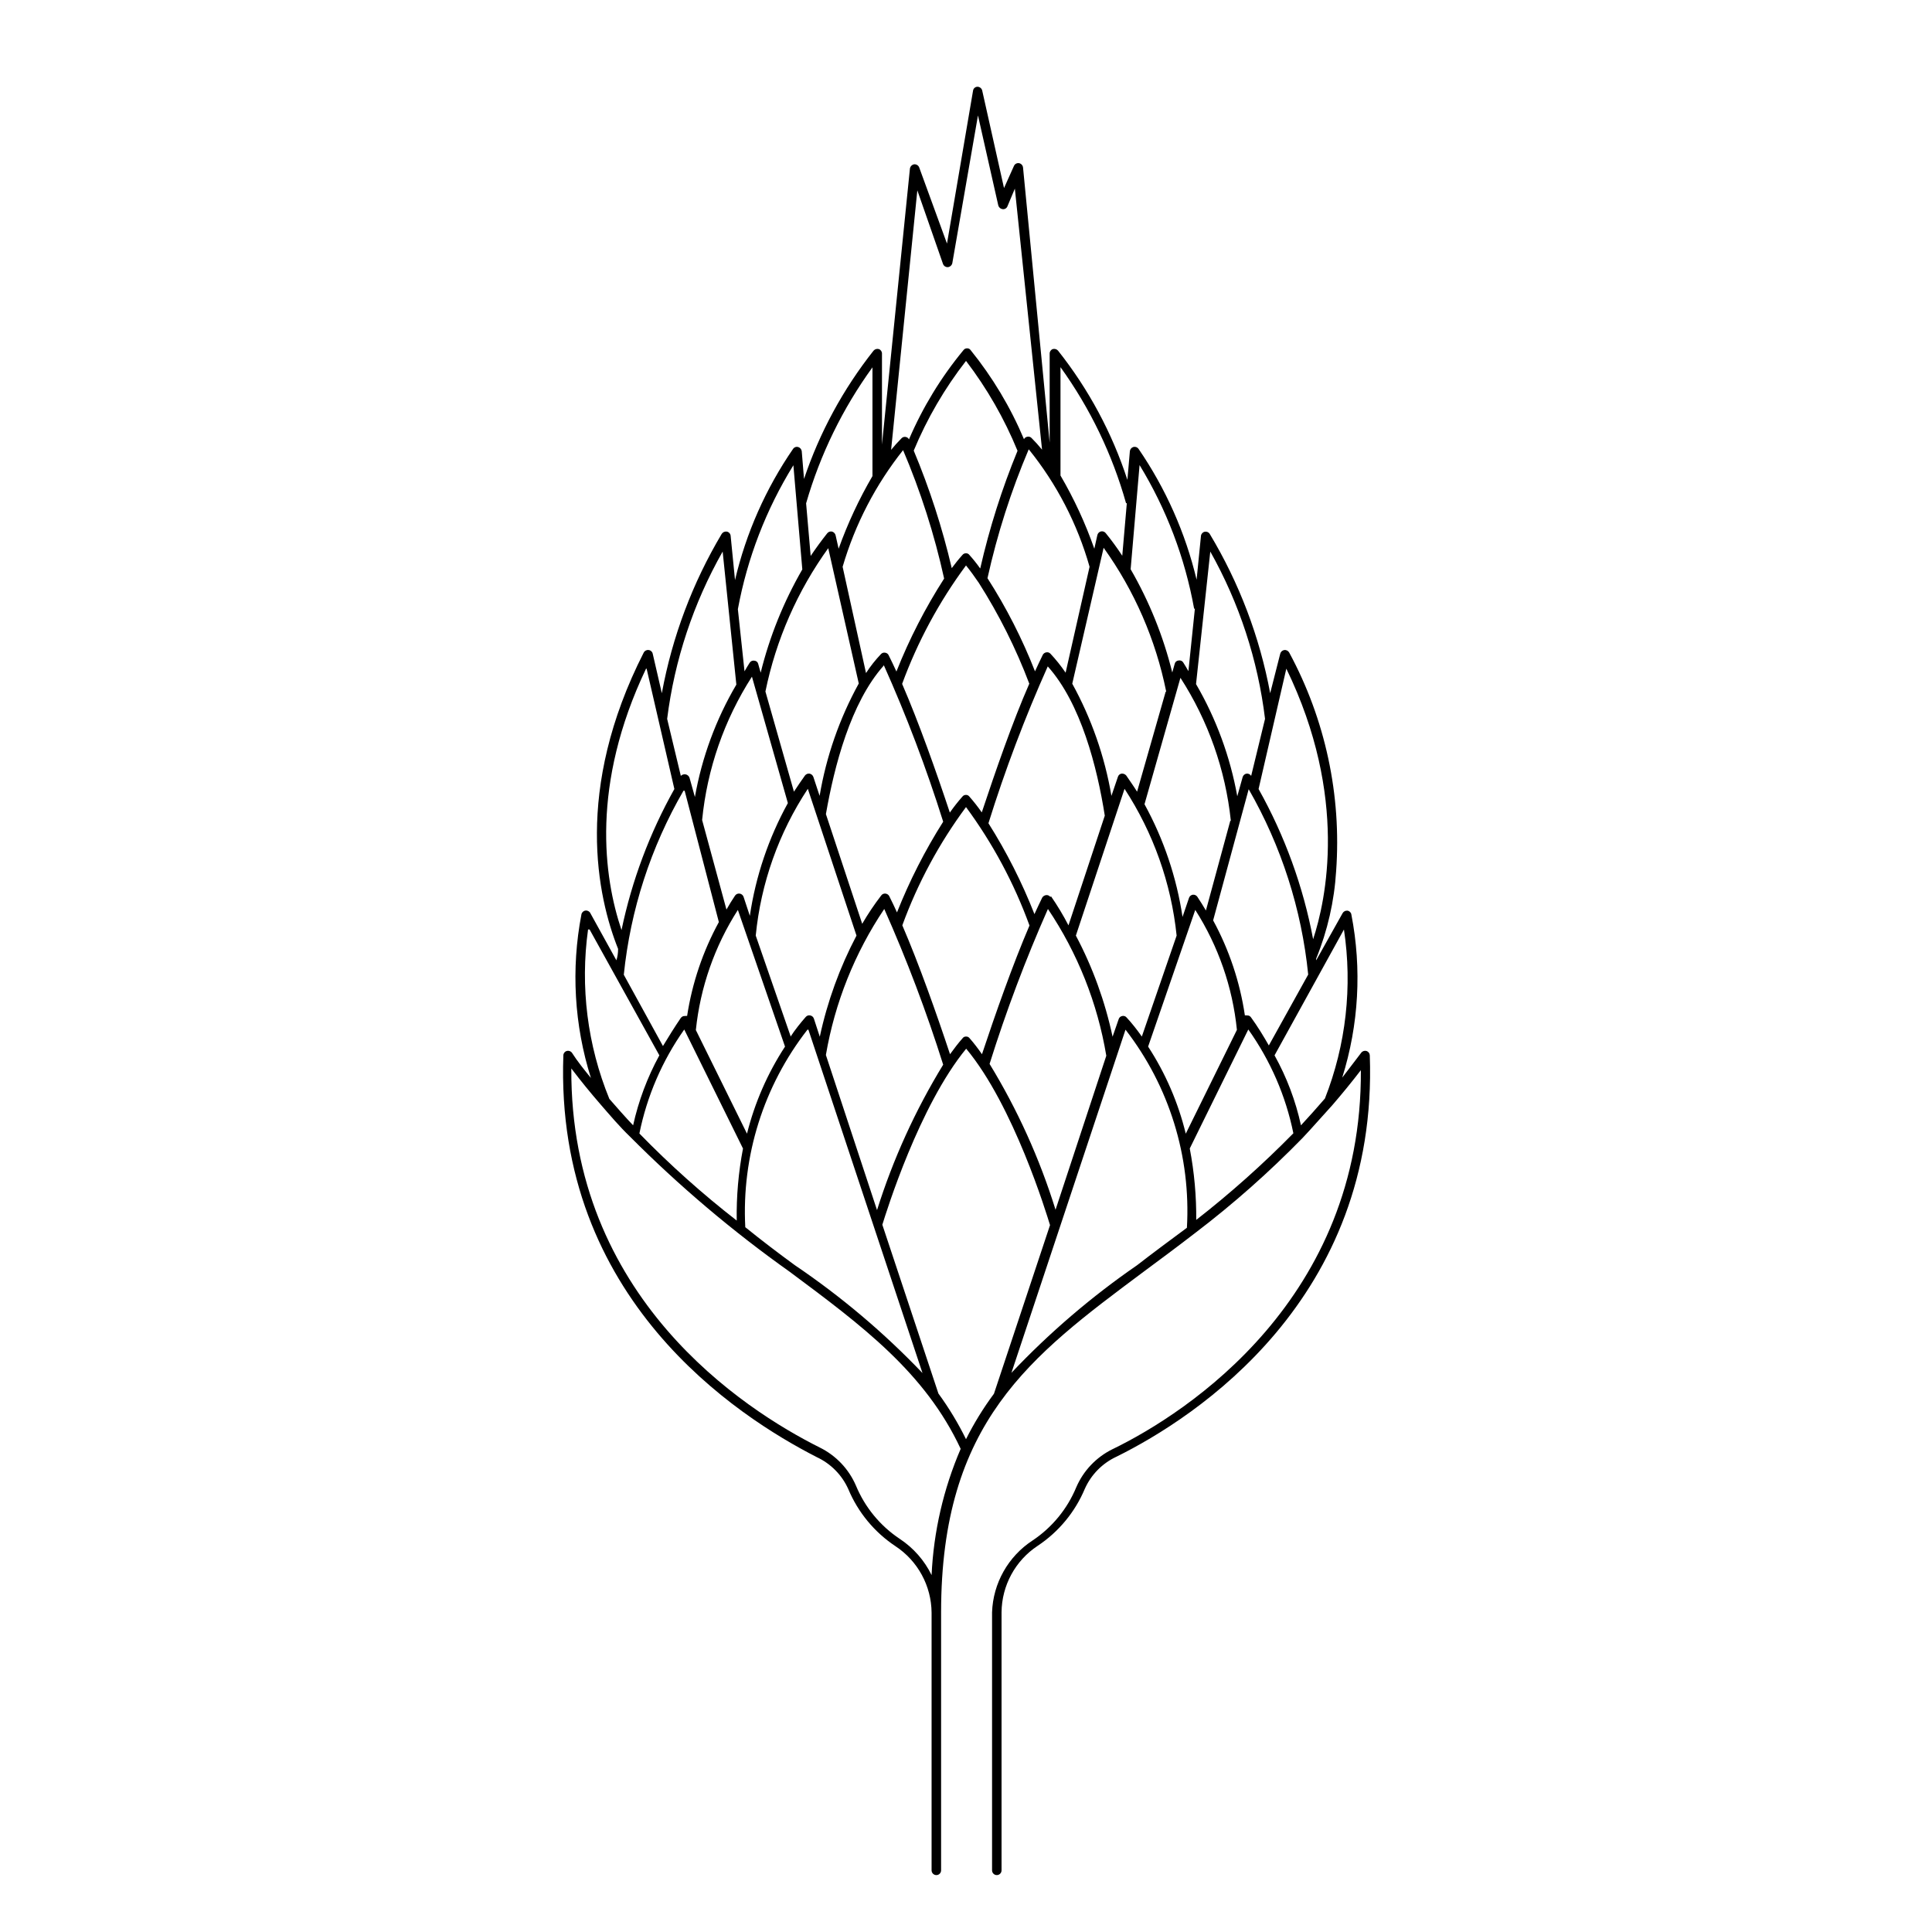<?xml version="1.0" encoding="UTF-8"?>
<!-- Uploaded to: ICON Repo, www.svgrepo.com, Generator: ICON Repo Mixer Tools -->
<svg fill="#000000" width="800px" height="800px" version="1.1" viewBox="144 144 512 512" xmlns="http://www.w3.org/2000/svg">
 <path d="m507.01 423.68c-0.016-0.527-0.355-0.988-0.855-1.156-0.52-0.156-1.082 0.023-1.41 0.453-1.715 2.316-3.426 4.434-5.039 6.602v-0.004c4.387-13.98 5.219-28.84 2.418-43.227-0.082-0.52-0.488-0.926-1.008-1.008-0.531-0.066-1.047 0.191-1.309 0.656l-7.004 12.496c-0.023-0.152-0.023-0.305 0-0.453 3.016-7.402 4.801-15.25 5.289-23.227 1.445-20.086-2.871-40.172-12.445-57.887-0.262-0.465-0.777-0.727-1.309-0.656-0.512 0.082-0.926 0.457-1.059 0.957l-2.668 10.48c-2.777-14.918-8.203-29.219-16.023-42.219-0.281-0.453-0.816-0.68-1.336-0.566s-0.91 0.539-0.98 1.07l-1.16 11.637c-2.965-12.418-8.191-24.184-15.414-34.715-0.316-0.418-0.859-0.598-1.363-0.453-0.492 0.16-0.848 0.594-0.906 1.109l-0.656 7.609h0.004c-4.047-12.422-10.273-24.023-18.391-34.262-0.352-0.398-0.902-0.555-1.41-0.402-0.496 0.191-0.82 0.676-0.805 1.211v23.578l-7.055-72.902c-0.059-0.578-0.488-1.051-1.059-1.16-0.574-0.09-1.137 0.223-1.359 0.758l-2.621 5.844-5.793-25.895c-0.16-0.566-0.672-0.957-1.262-0.957-0.594 0.02-1.082 0.469-1.156 1.055l-6.902 40.508-7.356-20.152c-0.203-0.562-0.766-0.914-1.359-0.855-0.582 0.102-1.031 0.57-1.109 1.156l-7.406 73.105v-24.082c0.016-0.535-0.309-1.02-0.805-1.211-0.512-0.152-1.062 0.004-1.414 0.402-8.066 10.184-14.305 21.691-18.438 34.008l-0.605-7.356c-0.074-0.523-0.449-0.957-0.957-1.109-0.488-0.137-1.012 0.043-1.309 0.453-7.262 10.547-12.488 22.352-15.418 34.816l-1.16-11.738c-0.055-0.551-0.461-1.004-1.004-1.109-0.535-0.086-1.07 0.148-1.363 0.605-7.75 13.02-13.125 27.316-15.867 42.219l-2.418-10.48h-0.004c-0.105-0.516-0.531-0.902-1.055-0.957-0.531-0.086-1.059 0.18-1.312 0.656-18.539 36.375-12.293 64.738-6.801 78.543 0 1.074-0.152 2.082-0.453 3.023l-6.902-12.496c-0.242-0.488-0.773-0.762-1.312-0.68-0.539 0.078-0.965 0.496-1.055 1.031-2.769 14.43-1.902 29.32 2.519 43.328-1.762-2.168-3.527-4.332-5.039-6.699-0.332-0.43-0.891-0.609-1.41-0.453-0.5 0.168-0.844 0.629-0.855 1.156-2.316 64.59 46.148 95.723 67.109 106.45l-0.004 0.004c3.742 1.727 6.734 4.75 8.414 8.516 2.582 6.16 6.93 11.418 12.496 15.113 5.93 3.914 9.52 10.527 9.57 17.633v68.266c0 0.695 0.566 1.262 1.262 1.262s1.258-0.566 1.258-1.262v-68.367c0-50.383 23.629-67.863 53.555-90.184 4.484-3.324 9.117-6.75 13.805-10.379v0.004c10.094-7.688 19.605-16.109 28.465-25.191 2.621-2.769 5.039-5.594 7.859-8.664 2.519-2.922 5.039-5.996 7.559-9.27 0.352 60.457-45.695 90.688-65.848 100.46v-0.004c-4.285 2.117-7.68 5.688-9.574 10.078-2.379 5.746-6.41 10.656-11.586 14.105-6.465 4.223-10.465 11.328-10.73 19.043v68.367c0 0.695 0.562 1.262 1.258 1.262 0.695 0 1.258-0.566 1.258-1.262v-68.367c0.055-7.106 3.644-13.719 9.574-17.633 5.566-3.695 9.91-8.953 12.496-15.113 1.68-3.762 4.668-6.789 8.41-8.516 20.961-10.379 69.426-41.766 67.109-106.36zm-6.852-33.352c2.289 15.113 0.551 30.562-5.039 44.789-2.117 2.453-4.231 4.82-6.348 7.106-1.414-6.492-3.773-12.738-7.004-18.543zm-19.902 30.73c-1.41-2.469-2.973-5.039-4.734-7.457v0.004c-0.246-0.363-0.672-0.559-1.109-0.504-0.164-0.051-0.34-0.051-0.504 0-1.305-8.824-4.152-17.352-8.414-25.191l9.422-34.762c8.656 15.082 14.031 31.82 15.77 49.121zm-31.992 0.301 12.496-36.223v0.004c6.113 9.586 9.895 20.477 11.035 31.789l-13.551 27.508h-0.004c-1.992-8.199-5.363-16.004-9.977-23.074zm-48.262 104.04c-2.078-4.238-4.519-8.285-7.309-12.094l-14.863-44.738c1.109-3.578 9.773-31.488 22.219-46.652 12.594 15.113 21.312 43.781 22.219 46.754l-14.859 44.688c-2.816 3.789-5.297 7.82-7.406 12.043zm-74.668-108.57 15.566 31.539h0.004c-1.207 6.293-1.766 12.691-1.664 19.094-9.117-7.086-17.738-14.797-25.793-23.074 2.004-9.91 6.055-19.297 11.887-27.559zm17.938-93.508 9.523 33.504c-5.113 9.281-8.527 19.398-10.078 29.879l-1.664-5.039h0.004c-0.168-0.461-0.574-0.793-1.059-0.855-0.477-0.062-0.945 0.152-1.211 0.555-0.805 1.211-1.562 2.418-2.266 3.68l-6.449-23.73v-0.004c1.332-13.527 5.856-26.547 13.199-37.984zm20.152-34.359 8.16 36.172v0.004c-5.109 9.27-8.617 19.336-10.375 29.773l-1.664-5.039v0.004c-0.164-0.441-0.547-0.766-1.008-0.859-0.465-0.059-0.926 0.133-1.211 0.504-1.008 1.41-1.965 2.82-2.922 4.281l-7.559-26.551 0.004 0.004c2.809-13.742 8.512-26.723 16.727-38.09zm19.852-25.797v0.004c4.695 11.02 8.355 22.457 10.93 34.156-5 7.785-9.238 16.035-12.645 24.637-0.707-1.512-1.359-2.973-2.066-4.332-0.168-0.359-0.512-0.605-0.906-0.656-0.406-0.086-0.828 0.047-1.109 0.355-1.48 1.551-2.812 3.234-3.977 5.039l-6.199-28.164c3.309-11.293 8.785-21.836 16.121-31.035zm49.473 31.039-6.348 28.062c-1.211-1.781-2.559-3.465-4.031-5.039-0.27-0.289-0.668-0.422-1.059-0.352-0.402 0.055-0.758 0.297-0.957 0.652-0.656 1.359-1.359 2.82-2.066 4.383-3.375-8.621-7.594-16.891-12.594-24.684 2.59-11.699 6.25-23.133 10.934-34.16 7.418 9.188 12.898 19.777 16.121 31.137zm20.152 33.152-7.559 26.449c-0.906-1.461-1.914-2.871-2.871-4.281v-0.004c-0.312-0.363-0.781-0.551-1.258-0.504-0.457 0.078-0.828 0.414-0.957 0.859l-1.715 5.039v-0.004c-1.773-10.418-5.281-20.465-10.379-29.723l8.312-36.023c8.164 11.379 13.812 24.363 16.578 38.09zm17.129 34.207-6.449 23.73c-0.707-1.211-1.461-2.418-2.266-3.629-0.266-0.398-0.734-0.613-1.211-0.555-0.469 0.07-0.859 0.402-1.008 0.855l-1.715 5.039h0.004c-1.57-10.477-4.981-20.59-10.078-29.875l9.523-33.504c7.352 11.395 11.926 24.352 13.352 37.836zm-47.66 20.152c-0.25-0.355-0.676-0.547-1.109-0.504-0.434 0.043-0.824 0.285-1.055 0.656-0.656 1.359-1.359 2.82-2.066 4.383-3.293-8.398-7.375-16.461-12.191-24.082 4.418-14.152 9.668-28.031 15.719-41.566 8.766 9.773 13.098 26.703 15.113 39.551l-9.621 29.07h-0.004c-1.379-2.668-2.926-5.242-4.633-7.711zm-21.41 37.434c-0.223-0.305-0.582-0.477-0.957-0.453-0.359-0.016-0.703 0.156-0.91 0.453-1.16 1.309-2.266 2.769-3.324 4.231-3.578-10.781-8.211-23.879-12.645-34.16v0.004c4.09-11.203 9.773-21.758 16.879-31.34 7.078 9.605 12.746 20.176 16.824 31.387-4.434 10.328-9.02 23.375-12.594 34.109-1.008-1.461-2.117-2.922-3.273-4.231zm-38.09 4.434c2.371-13.844 7.641-27.031 15.469-38.695 5.977 13.453 11.191 27.227 15.617 41.262-7.394 12.086-13.281 25.027-17.531 38.543zm-9.371-5.039-9.219-26.602c1.363-13.895 6.102-27.25 13.805-38.895l12.898 38.895c-4.445 8.449-7.719 17.469-9.727 26.801l-1.559-4.785c-0.141-0.438-0.508-0.766-0.957-0.855-0.449-0.105-0.918 0.051-1.211 0.402-1.41 1.613-2.871 3.426-4.031 5.238zm24.688-98.344c6.062 13.535 11.324 27.414 15.77 41.562-4.824 7.613-8.922 15.656-12.242 24.035-0.707-1.512-1.359-2.973-2.066-4.332v-0.004c-0.211-0.367-0.586-0.613-1.008-0.652-0.434-0.047-0.855 0.148-1.109 0.504-1.836 2.391-3.519 4.898-5.035 7.504l-9.621-29.07c2.215-12.645 6.547-29.52 15.312-39.344zm21.816-26.348c1.16 1.41 2.266 2.973 3.375 4.586v-0.004c5.371 8.438 9.859 17.402 13.398 26.754-4.434 10.078-9.02 23.375-12.594 34.109v-0.004c-1.027-1.473-2.137-2.883-3.324-4.231-0.207-0.262-0.523-0.41-0.855-0.402-0.375-0.012-0.73 0.156-0.957 0.453-1.188 1.348-2.301 2.758-3.328 4.231-3.578-10.781-8.211-23.879-12.645-34.109v0.004c4.117-11.219 9.816-21.785 16.93-31.387zm3.727 0.754c-0.871-1.23-1.812-2.406-2.82-3.527-0.207-0.293-0.547-0.465-0.906-0.453-0.375-0.012-0.73 0.156-0.957 0.453-0.957 1.059-1.914 2.266-2.82 3.477h-0.004c-2.488-10.641-5.859-21.055-10.074-31.137 3.535-8.508 8.195-16.504 13.855-23.777 5.578 7.309 10.168 15.32 13.652 23.828-4.148 10.09-7.449 20.504-9.875 31.137zm-64.184 90.535 12.496 36.223h-0.004c-4.625 7.074-8.031 14.875-10.074 23.074l-13.551-27.457h-0.004c1.172-11.336 4.984-22.242 11.137-31.84zm18.691 31.738 30.23 90.988h-0.004c-10.215-10.703-21.547-20.277-33.805-28.566-4.281-3.125-8.664-6.449-13.148-10.078v0.004c-0.992-18.863 4.859-37.449 16.473-52.348zm65.496 47.711h-0.004c-4.211-13.551-10.082-26.531-17.48-38.641 4.379-13.969 9.543-27.676 15.465-41.062 7.875 11.715 13.148 24.977 15.469 38.895zm15.113-45.848c-1.988-9.34-5.258-18.359-9.727-26.801l12.898-38.895c7.633 11.68 12.367 25.016 13.805 38.895l-9.219 26.754c-1.258-1.762-2.57-3.477-4.031-5.039-0.277-0.344-0.727-0.5-1.16-0.402-0.457 0.078-0.828 0.41-0.957 0.855zm46.047-97.539c16.523 34.008 10.48 61.465 7.106 71.691l-0.004 0.004c-2.629-13.965-7.512-27.406-14.457-39.801zm-20.152-31.035v0.004c7.691 13.688 12.621 28.75 14.508 44.336l-3.676 15.113c-0.254-0.418-0.723-0.656-1.211-0.605-0.508 0.082-0.926 0.457-1.055 0.957l-1.41 5.039h-0.004c-1.883-10.469-5.582-20.527-10.93-29.723zm-4.082 15.113-1.715 16.574c-0.453-0.754-0.855-1.512-1.359-2.266v0.004c-0.25-0.441-0.762-0.664-1.258-0.555-0.488 0.031-0.898 0.383-1.008 0.859l-0.656 2.316c-2.371-9.594-6.086-18.801-11.031-27.359l2.367-27.609v0.004c7.133 11.691 12.035 24.605 14.461 38.086zm-18.035-27.961-1.211 13.957v0.004c-1.355-2.074-2.82-4.074-4.383-5.996-0.297-0.379-0.785-0.555-1.258-0.453-0.473 0.117-0.84 0.484-0.957 0.957l-0.805 3.629h-0.004c-2.359-6.738-5.363-13.234-8.965-19.398v-28.719c7.859 10.918 13.742 23.125 17.379 36.074zm-55.52-82.871 6.801 19.496c0.199 0.543 0.73 0.891 1.309 0.855 0.574-0.07 1.035-0.496 1.16-1.059l6.801-39.145 5.391 23.883c0.16 0.52 0.617 0.898 1.16 0.957 0.543 0.059 1.059-0.25 1.258-0.758l1.965-4.684 7.207 69.172c-0.906-1.109-1.863-2.168-2.769-3.074h-0.004c-0.277-0.309-0.703-0.441-1.105-0.352-0.398 0.047-0.738 0.297-0.91 0.656-3.586-8.504-8.352-16.457-14.156-23.629-0.203-0.297-0.547-0.469-0.906-0.453-0.375-0.016-0.73 0.156-0.957 0.453-5.926 7.16-10.797 15.133-14.461 23.676-0.168-0.359-0.512-0.605-0.906-0.652-0.391-0.07-0.789 0.062-1.059 0.352-0.973 0.977-1.898 2.004-2.769 3.074zm-11.891 46.906v28.816c-3.574 6.125-6.574 12.566-8.969 19.246l-0.805-3.578c-0.117-0.453-0.461-0.816-0.906-0.957-0.488-0.125-1.004 0.055-1.312 0.453-1.562 1.965-3.023 3.981-4.383 5.996l-1.211-13.957h0.004c3.731-12.934 9.68-25.125 17.582-36.023zm-20.957 25.945 2.367 27.609v-0.004c-4.945 8.559-8.66 17.766-11.035 27.359l-0.656-2.316 0.004-0.004c-0.113-0.477-0.52-0.824-1.008-0.855-0.496-0.094-0.996 0.125-1.262 0.555-0.504 0.754-0.906 1.512-1.359 2.266l-1.762-16.473c2.496-13.516 7.484-26.449 14.711-38.137zm-18.742 22.871 3.629 35.266h-0.004c-5.406 9.191-9.125 19.277-10.98 29.777l-1.41-5.039c-0.145-0.492-0.555-0.863-1.059-0.957-0.461-0.082-0.934 0.066-1.262 0.402l-3.625-15.113c1.961-15.598 6.957-30.66 14.711-44.336zm-20.152 31.035 7.356 31.891c-6.547 11.676-11.27 24.281-14.008 37.383-4.734-14.008-8.16-38.492 6.5-69.273zm10.078 32.344 9.066 34.812c-4.231 7.746-7.078 16.168-8.414 24.891-0.164-0.051-0.34-0.051-0.504 0-0.449-0.055-0.891 0.141-1.16 0.504-1.715 2.519-3.273 5.039-4.734 7.457l-10.379-18.895c1.762-17.195 7.152-33.816 15.82-48.77zm-25.191 36.777 18.488 33.352c-3.18 5.824-5.519 12.066-6.953 18.543-2.117-2.215-4.18-4.586-6.297-7.004-5.816-14.203-7.762-29.691-5.644-44.891zm82.168 161.47c-5.172-3.449-9.207-8.359-11.586-14.105-1.895-4.391-5.289-7.961-9.574-10.078-20.152-10.078-66.199-39.801-65.848-100.46 2.519 3.324 5.039 6.398 7.656 9.422 2.621 3.023 5.039 5.894 7.91 8.664l0.004 0.004c13.051 13.098 27.191 25.066 42.27 35.77 19.246 14.309 35.922 26.754 45.344 46.953h-0.004c-4.562 10.598-7.172 21.93-7.707 33.453-1.906-3.906-4.832-7.231-8.465-9.621zm62.926-72.5c-12.066 8.316-23.227 17.871-33.301 28.516l30.23-90.938c11.582 14.965 17.359 33.609 16.273 52.5-4.688 3.473-9.121 6.75-13.203 9.922zm15.668-11.891 0.004 0.004c0.059-6.391-0.516-12.77-1.715-19.047l15.516-31.539c5.859 8.234 9.93 17.605 11.941 27.508-8.113 8.258-16.762 15.965-25.895 23.078z"/>
</svg>
